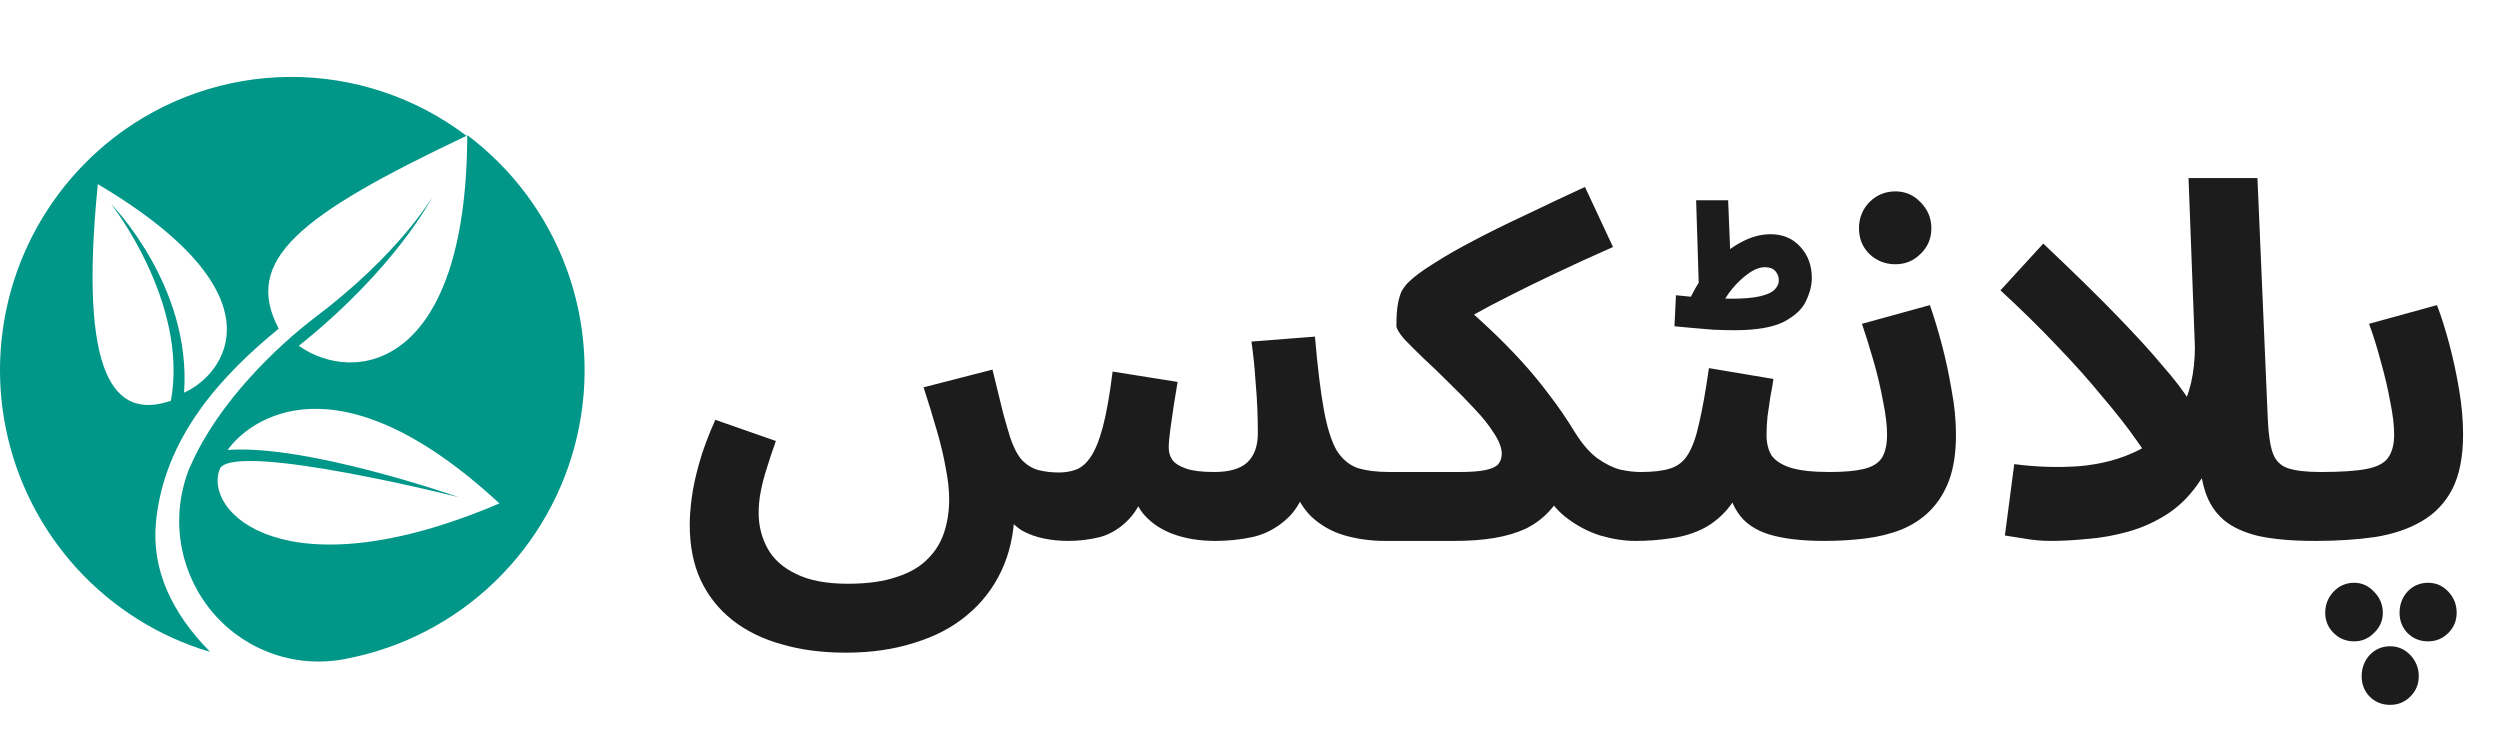 <svg width="325" height="96" viewBox="0 0 325 96" fill="none" xmlns="http://www.w3.org/2000/svg">
<path fill-rule="evenodd" clip-rule="evenodd" d="M27.301 84.722L26.019 84.341C19.469 82.14 13.639 78.2 9.151 72.941C4.662 67.682 1.684 61.302 0.533 54.481C-0.618 47.661 0.102 40.655 2.616 34.212C5.13 27.769 9.344 22.13 14.808 17.896C21.361 12.818 29.402 10.043 37.688 10.001C45.974 9.958 54.044 12.649 60.649 17.658C38.845 27.979 31.529 33.83 36.232 42.724C28.964 48.669 21.316 56.755 20.271 67.932C19.701 73.973 22.266 79.633 27.301 84.722ZM23.929 51.047C29.154 48.717 37.182 38.443 12.718 23.936C10.2 49.097 14.903 54.615 22.218 52.094C24.546 39.299 14.428 26.505 14.428 26.505C14.428 26.505 24.926 37.111 23.929 51.047ZM56.231 25.554C56.231 25.554 51.624 34.733 38.845 44.959C46.066 50.049 60.649 48.051 60.744 17.563C66.654 22.002 71.149 28.063 73.684 35.011C76.219 41.959 76.684 49.494 75.024 56.701C73.364 63.909 69.65 70.479 64.332 75.613C59.014 80.748 52.322 84.226 45.068 85.626C41.938 86.274 38.692 86.078 35.663 85.058C32.633 84.039 29.928 82.232 27.824 79.823C25.71 77.401 24.269 74.465 23.643 71.31C23.018 68.155 23.231 64.891 24.261 61.844C24.41 61.353 24.601 60.876 24.831 60.417C28.489 52.141 36.137 44.959 40.793 41.392C52.004 32.974 56.231 25.554 56.231 25.554ZM28.631 60.831C26.161 66.491 37.04 77.335 64.925 65.445C43.69 45.801 32.337 54.648 29.582 58.501C39.843 57.692 59.652 64.636 59.652 64.636C59.652 64.636 31.102 57.454 28.631 60.831Z" fill="#009688"/>
<path d="M109.952 84.848C106.88 84.848 104.107 84.485 101.632 83.76C99.157 83.077 97.024 82.032 95.232 80.624C93.44 79.216 92.053 77.467 91.072 75.376C90.133 73.328 89.664 70.939 89.664 68.208C89.664 67.227 89.749 66.075 89.92 64.752C90.091 63.429 90.411 61.936 90.88 60.272C91.349 58.565 92.053 56.667 92.992 54.576L100.864 57.328C100.395 58.651 99.989 59.867 99.648 60.976C99.307 62.043 99.051 63.045 98.88 63.984C98.709 64.88 98.624 65.776 98.624 66.672C98.624 68.336 99.008 69.872 99.776 71.28C100.544 72.688 101.781 73.797 103.488 74.608C105.195 75.461 107.435 75.888 110.208 75.888C112.768 75.888 114.901 75.589 116.608 74.992C118.315 74.437 119.659 73.648 120.64 72.624C121.621 71.643 122.325 70.491 122.752 69.168C123.179 67.845 123.392 66.416 123.392 64.88C123.392 63.685 123.243 62.341 122.944 60.848C122.688 59.355 122.304 57.733 121.792 55.984C121.28 54.192 120.704 52.315 120.064 50.352L129.024 48.048C129.621 50.523 130.091 52.443 130.432 53.808C130.816 55.173 131.115 56.197 131.328 56.88C131.755 58.16 132.267 59.141 132.864 59.824C133.504 60.464 134.208 60.891 134.976 61.104C135.787 61.317 136.683 61.424 137.664 61.424C138.475 61.424 139.221 61.296 139.904 61.04C140.587 60.784 141.205 60.251 141.76 59.44C142.357 58.587 142.891 57.285 143.36 55.536C143.829 53.787 144.256 51.376 144.64 48.304L153.088 49.648C152.917 50.629 152.747 51.675 152.576 52.784C152.405 53.893 152.256 54.939 152.128 55.92C152 56.859 151.936 57.627 151.936 58.224C151.936 58.779 152.085 59.291 152.384 59.76C152.725 60.229 153.323 60.613 154.176 60.912C155.029 61.211 156.245 61.36 157.824 61.36C159.787 61.36 161.216 60.955 162.112 60.144C163.051 59.291 163.52 58.011 163.52 56.304C163.52 55.323 163.499 54.277 163.456 53.168C163.413 52.016 163.328 50.736 163.2 49.328C163.115 47.877 162.944 46.235 162.688 44.4L170.944 43.76C171.285 47.728 171.669 50.885 172.096 53.232C172.523 55.579 173.077 57.349 173.76 58.544C174.485 59.696 175.403 60.464 176.512 60.848C177.621 61.189 179.008 61.36 180.672 61.36C182.293 61.36 183.445 61.787 184.128 62.64C184.853 63.451 185.216 64.475 185.216 65.712C185.216 67.035 184.768 68.144 183.872 69.04C182.976 69.893 181.696 70.32 180.032 70.32C178.24 70.32 176.512 70.085 174.848 69.616C173.184 69.147 171.712 68.315 170.432 67.12C169.195 65.883 168.256 64.155 167.616 61.936L170.048 62.32C169.493 64.624 168.555 66.352 167.232 67.504C165.952 68.656 164.501 69.424 162.88 69.808C161.259 70.149 159.637 70.32 158.016 70.32C155.883 70.32 153.984 70 152.32 69.36C150.699 68.72 149.419 67.803 148.48 66.608C147.584 65.413 147.157 63.963 147.2 62.256H149.376C148.736 64.603 147.861 66.352 146.752 67.504C145.643 68.656 144.405 69.424 143.04 69.808C141.675 70.149 140.288 70.32 138.88 70.32C137.771 70.32 136.704 70.213 135.68 70C134.656 69.787 133.717 69.445 132.864 68.976C132.053 68.464 131.349 67.803 130.752 66.992C130.155 66.139 129.749 65.115 129.536 63.92L131.904 66.48C131.819 69.381 131.243 71.963 130.176 74.224C129.109 76.485 127.616 78.405 125.696 79.984C123.819 81.563 121.536 82.757 118.848 83.568C116.203 84.421 113.237 84.848 109.952 84.848ZM180.125 70.32L180.765 61.36H189.725C191.218 61.36 192.349 61.275 193.117 61.104C193.928 60.933 194.482 60.677 194.781 60.336C195.08 59.952 195.229 59.504 195.229 58.992C195.229 58.224 194.888 57.328 194.205 56.304C193.565 55.28 192.712 54.213 191.645 53.104C190.621 51.995 189.533 50.885 188.381 49.776C187.229 48.624 186.12 47.557 185.053 46.576C184.029 45.595 183.176 44.741 182.493 44.016C181.853 43.248 181.533 42.693 181.533 42.352C181.533 41.157 181.597 40.219 181.725 39.536C181.853 38.811 182.024 38.235 182.237 37.808C182.493 37.381 182.77 37.019 183.069 36.72C183.794 35.995 184.882 35.184 186.333 34.288C187.784 33.349 189.49 32.368 191.453 31.344C193.458 30.277 195.698 29.168 198.173 28.016C200.648 26.821 203.272 25.584 206.045 24.304L209.693 32.112C206.877 33.349 204.36 34.501 202.141 35.568C199.965 36.592 198.002 37.552 196.253 38.448C194.546 39.301 193.01 40.112 191.645 40.88C190.322 41.648 189.128 42.373 188.061 43.056L188.701 38.32C190.536 39.899 192.2 41.392 193.693 42.8C195.186 44.208 196.573 45.616 197.853 47.024C199.133 48.432 200.328 49.883 201.437 51.376C202.589 52.869 203.698 54.491 204.765 56.24C205.704 57.733 206.664 58.843 207.645 59.568C208.669 60.293 209.65 60.784 210.589 61.04C211.57 61.253 212.445 61.36 213.213 61.36C214.834 61.36 215.986 61.787 216.669 62.64C217.394 63.451 217.757 64.475 217.757 65.712C217.757 67.035 217.309 68.144 216.413 69.04C215.517 69.893 214.237 70.32 212.573 70.32C211.165 70.32 209.65 70.085 208.029 69.616C206.408 69.104 204.893 68.293 203.485 67.184C202.077 66.075 201.01 64.56 200.285 62.64L203.741 62.896C203.101 64.261 202.333 65.435 201.437 66.416C200.584 67.355 199.56 68.123 198.365 68.72C197.17 69.275 195.805 69.68 194.269 69.936C192.733 70.192 191.005 70.32 189.085 70.32H180.125ZM212.625 70.32L213.265 61.36C214.886 61.36 216.166 61.211 217.105 60.912C218.086 60.613 218.854 60.016 219.409 59.12C220.006 58.181 220.497 56.816 220.881 55.024C221.308 53.232 221.734 50.843 222.161 47.856L230.545 49.264C230.46 49.904 230.332 50.651 230.161 51.504C230.033 52.357 229.905 53.232 229.777 54.128C229.692 54.981 229.649 55.792 229.649 56.56C229.649 57.584 229.862 58.459 230.289 59.184C230.758 59.867 231.569 60.4 232.721 60.784C233.916 61.168 235.622 61.36 237.841 61.36C239.462 61.36 240.614 61.787 241.297 62.64C241.98 63.451 242.321 64.475 242.321 65.712C242.321 67.035 241.873 68.144 240.977 69.04C240.124 69.893 238.865 70.32 237.201 70.32C234.257 70.32 231.868 70.043 230.033 69.488C228.198 68.933 226.833 67.995 225.937 66.672C225.041 65.349 224.465 63.536 224.209 61.232H227.281C226.513 63.28 225.617 64.923 224.593 66.16C223.569 67.355 222.417 68.251 221.137 68.848C219.857 69.445 218.492 69.829 217.041 70C215.633 70.213 214.161 70.32 212.625 70.32ZM225.489 42.928C224.721 42.928 223.804 42.907 222.737 42.864C221.67 42.779 220.668 42.693 219.729 42.608C218.833 42.523 218.15 42.459 217.681 42.416L217.873 38.384C218.726 38.469 219.836 38.576 221.201 38.704C222.566 38.789 223.846 38.832 225.041 38.832C226.662 38.832 227.921 38.725 228.817 38.512C229.713 38.299 230.332 38.021 230.673 37.68C231.057 37.296 231.249 36.891 231.249 36.464C231.249 35.995 231.1 35.589 230.801 35.248C230.502 34.907 230.054 34.736 229.457 34.736C228.774 34.736 228.049 35.013 227.281 35.568C226.556 36.08 225.873 36.72 225.233 37.488C224.636 38.213 224.166 38.939 223.825 39.664L219.729 38.768C220.497 37.147 221.436 35.717 222.545 34.48C223.697 33.243 224.934 32.261 226.257 31.536C227.58 30.811 228.881 30.448 230.161 30.448C231.782 30.448 233.084 31.003 234.065 32.112C235.046 33.179 235.537 34.523 235.537 36.144C235.537 37.083 235.281 38.085 234.769 39.152C234.3 40.176 233.34 41.072 231.889 41.84C230.438 42.565 228.305 42.928 225.489 42.928ZM220.881 38.32L220.497 26.032H224.657L225.105 36.976L220.881 38.32ZM237.188 70.32L237.828 61.36C239.705 61.36 241.177 61.232 242.244 60.976C243.353 60.72 244.142 60.251 244.612 59.568C245.081 58.843 245.316 57.819 245.316 56.496C245.316 55.301 245.145 53.872 244.804 52.208C244.505 50.544 244.1 48.816 243.588 47.024C243.076 45.232 242.564 43.589 242.052 42.096L250.884 39.664C251.396 41.115 251.908 42.8 252.42 44.72C252.932 46.64 253.358 48.624 253.7 50.672C254.084 52.677 254.276 54.619 254.276 56.496C254.276 58.843 253.977 60.827 253.38 62.448C252.782 64.027 251.95 65.349 250.884 66.416C249.86 67.44 248.622 68.251 247.172 68.848C245.764 69.403 244.206 69.787 242.5 70C240.793 70.213 239.022 70.32 237.188 70.32ZM246.404 34.352C245.081 34.352 243.95 33.904 243.012 33.008C242.116 32.112 241.668 31.003 241.668 29.68C241.668 28.357 242.116 27.227 243.012 26.288C243.95 25.349 245.081 24.88 246.404 24.88C247.684 24.88 248.772 25.349 249.668 26.288C250.606 27.227 251.076 28.357 251.076 29.68C251.076 31.003 250.606 32.112 249.668 33.008C248.772 33.904 247.684 34.352 246.404 34.352ZM301.02 70.32C298.033 70.32 295.559 70.107 293.596 69.68C291.676 69.211 290.161 68.507 289.052 67.568C287.943 66.587 287.153 65.371 286.684 63.92C286.215 62.469 285.937 60.741 285.852 58.736L284.508 23.152H293.468L294.812 54.448C294.897 56.411 295.111 57.883 295.452 58.864C295.793 59.845 296.433 60.507 297.372 60.848C298.353 61.189 299.783 61.36 301.66 61.36C303.281 61.36 304.433 61.787 305.116 62.64C305.841 63.451 306.204 64.475 306.204 65.712C306.204 67.035 305.756 68.144 304.86 69.04C303.964 69.893 302.684 70.32 301.02 70.32ZM266.588 70.32C265.436 70.32 264.263 70.213 263.068 70C261.916 69.829 261.105 69.701 260.636 69.616L261.852 60.336C264.796 60.72 267.655 60.805 270.428 60.592C273.244 60.336 275.761 59.653 277.98 58.544C280.241 57.392 282.033 55.728 283.356 53.552C284.679 51.333 285.34 48.475 285.34 44.976L288.796 55.024C288.284 57.925 287.409 60.336 286.172 62.256C284.977 64.133 283.548 65.627 281.884 66.736C280.263 67.803 278.535 68.592 276.7 69.104C274.865 69.616 273.073 69.936 271.324 70.064C269.575 70.235 267.996 70.32 266.588 70.32ZM280.476 61.552C279.836 60.315 278.919 58.864 277.724 57.2C276.529 55.493 275.057 53.616 273.308 51.568C271.601 49.477 269.639 47.28 267.42 44.976C265.201 42.629 262.748 40.219 260.06 37.744L265.628 31.664C269.596 35.419 272.817 38.576 275.292 41.136C277.767 43.696 279.729 45.851 281.18 47.6C282.673 49.307 283.804 50.779 284.572 52.016C285.383 53.253 286.065 54.448 286.62 55.6L280.476 61.552ZM301.062 70.32L301.703 61.36C304.263 61.36 306.225 61.232 307.591 60.976C308.956 60.72 309.895 60.251 310.407 59.568C310.961 58.843 311.239 57.819 311.239 56.496C311.239 55.301 311.068 53.872 310.727 52.208C310.428 50.544 310.023 48.816 309.51 47.024C309.041 45.232 308.529 43.589 307.975 42.096L316.807 39.664C317.361 41.115 317.895 42.8 318.407 44.72C318.919 46.64 319.345 48.624 319.687 50.672C320.028 52.677 320.199 54.619 320.199 56.496C320.199 59.397 319.729 61.765 318.791 63.6C317.852 65.392 316.529 66.779 314.823 67.76C313.159 68.741 311.153 69.424 308.807 69.808C306.46 70.149 303.878 70.32 301.062 70.32ZM310.727 91.632C309.66 91.632 308.764 91.269 308.039 90.544C307.356 89.819 307.015 88.944 307.015 87.92C307.015 86.853 307.356 85.936 308.039 85.168C308.764 84.4 309.66 84.016 310.727 84.016C311.751 84.016 312.625 84.4 313.351 85.168C314.076 85.936 314.439 86.853 314.439 87.92C314.439 88.944 314.076 89.819 313.351 90.544C312.625 91.269 311.751 91.632 310.727 91.632ZM315.655 83.376C314.588 83.376 313.692 83.013 312.967 82.288C312.284 81.563 311.943 80.688 311.943 79.664C311.943 78.597 312.284 77.68 312.967 76.912C313.692 76.144 314.588 75.76 315.655 75.76C316.679 75.76 317.553 76.144 318.279 76.912C319.004 77.68 319.367 78.597 319.367 79.664C319.367 80.688 319.004 81.563 318.279 82.288C317.553 83.013 316.679 83.376 315.655 83.376ZM306.055 83.376C304.988 83.376 304.092 83.013 303.367 82.288C302.641 81.563 302.279 80.688 302.279 79.664C302.279 78.597 302.641 77.68 303.367 76.912C304.092 76.144 304.988 75.76 306.055 75.76C307.036 75.76 307.889 76.144 308.615 76.912C309.383 77.68 309.767 78.597 309.767 79.664C309.767 80.688 309.383 81.563 308.615 82.288C307.889 83.013 307.036 83.376 306.055 83.376Z" fill="#1C1C1C"/>
</svg>
